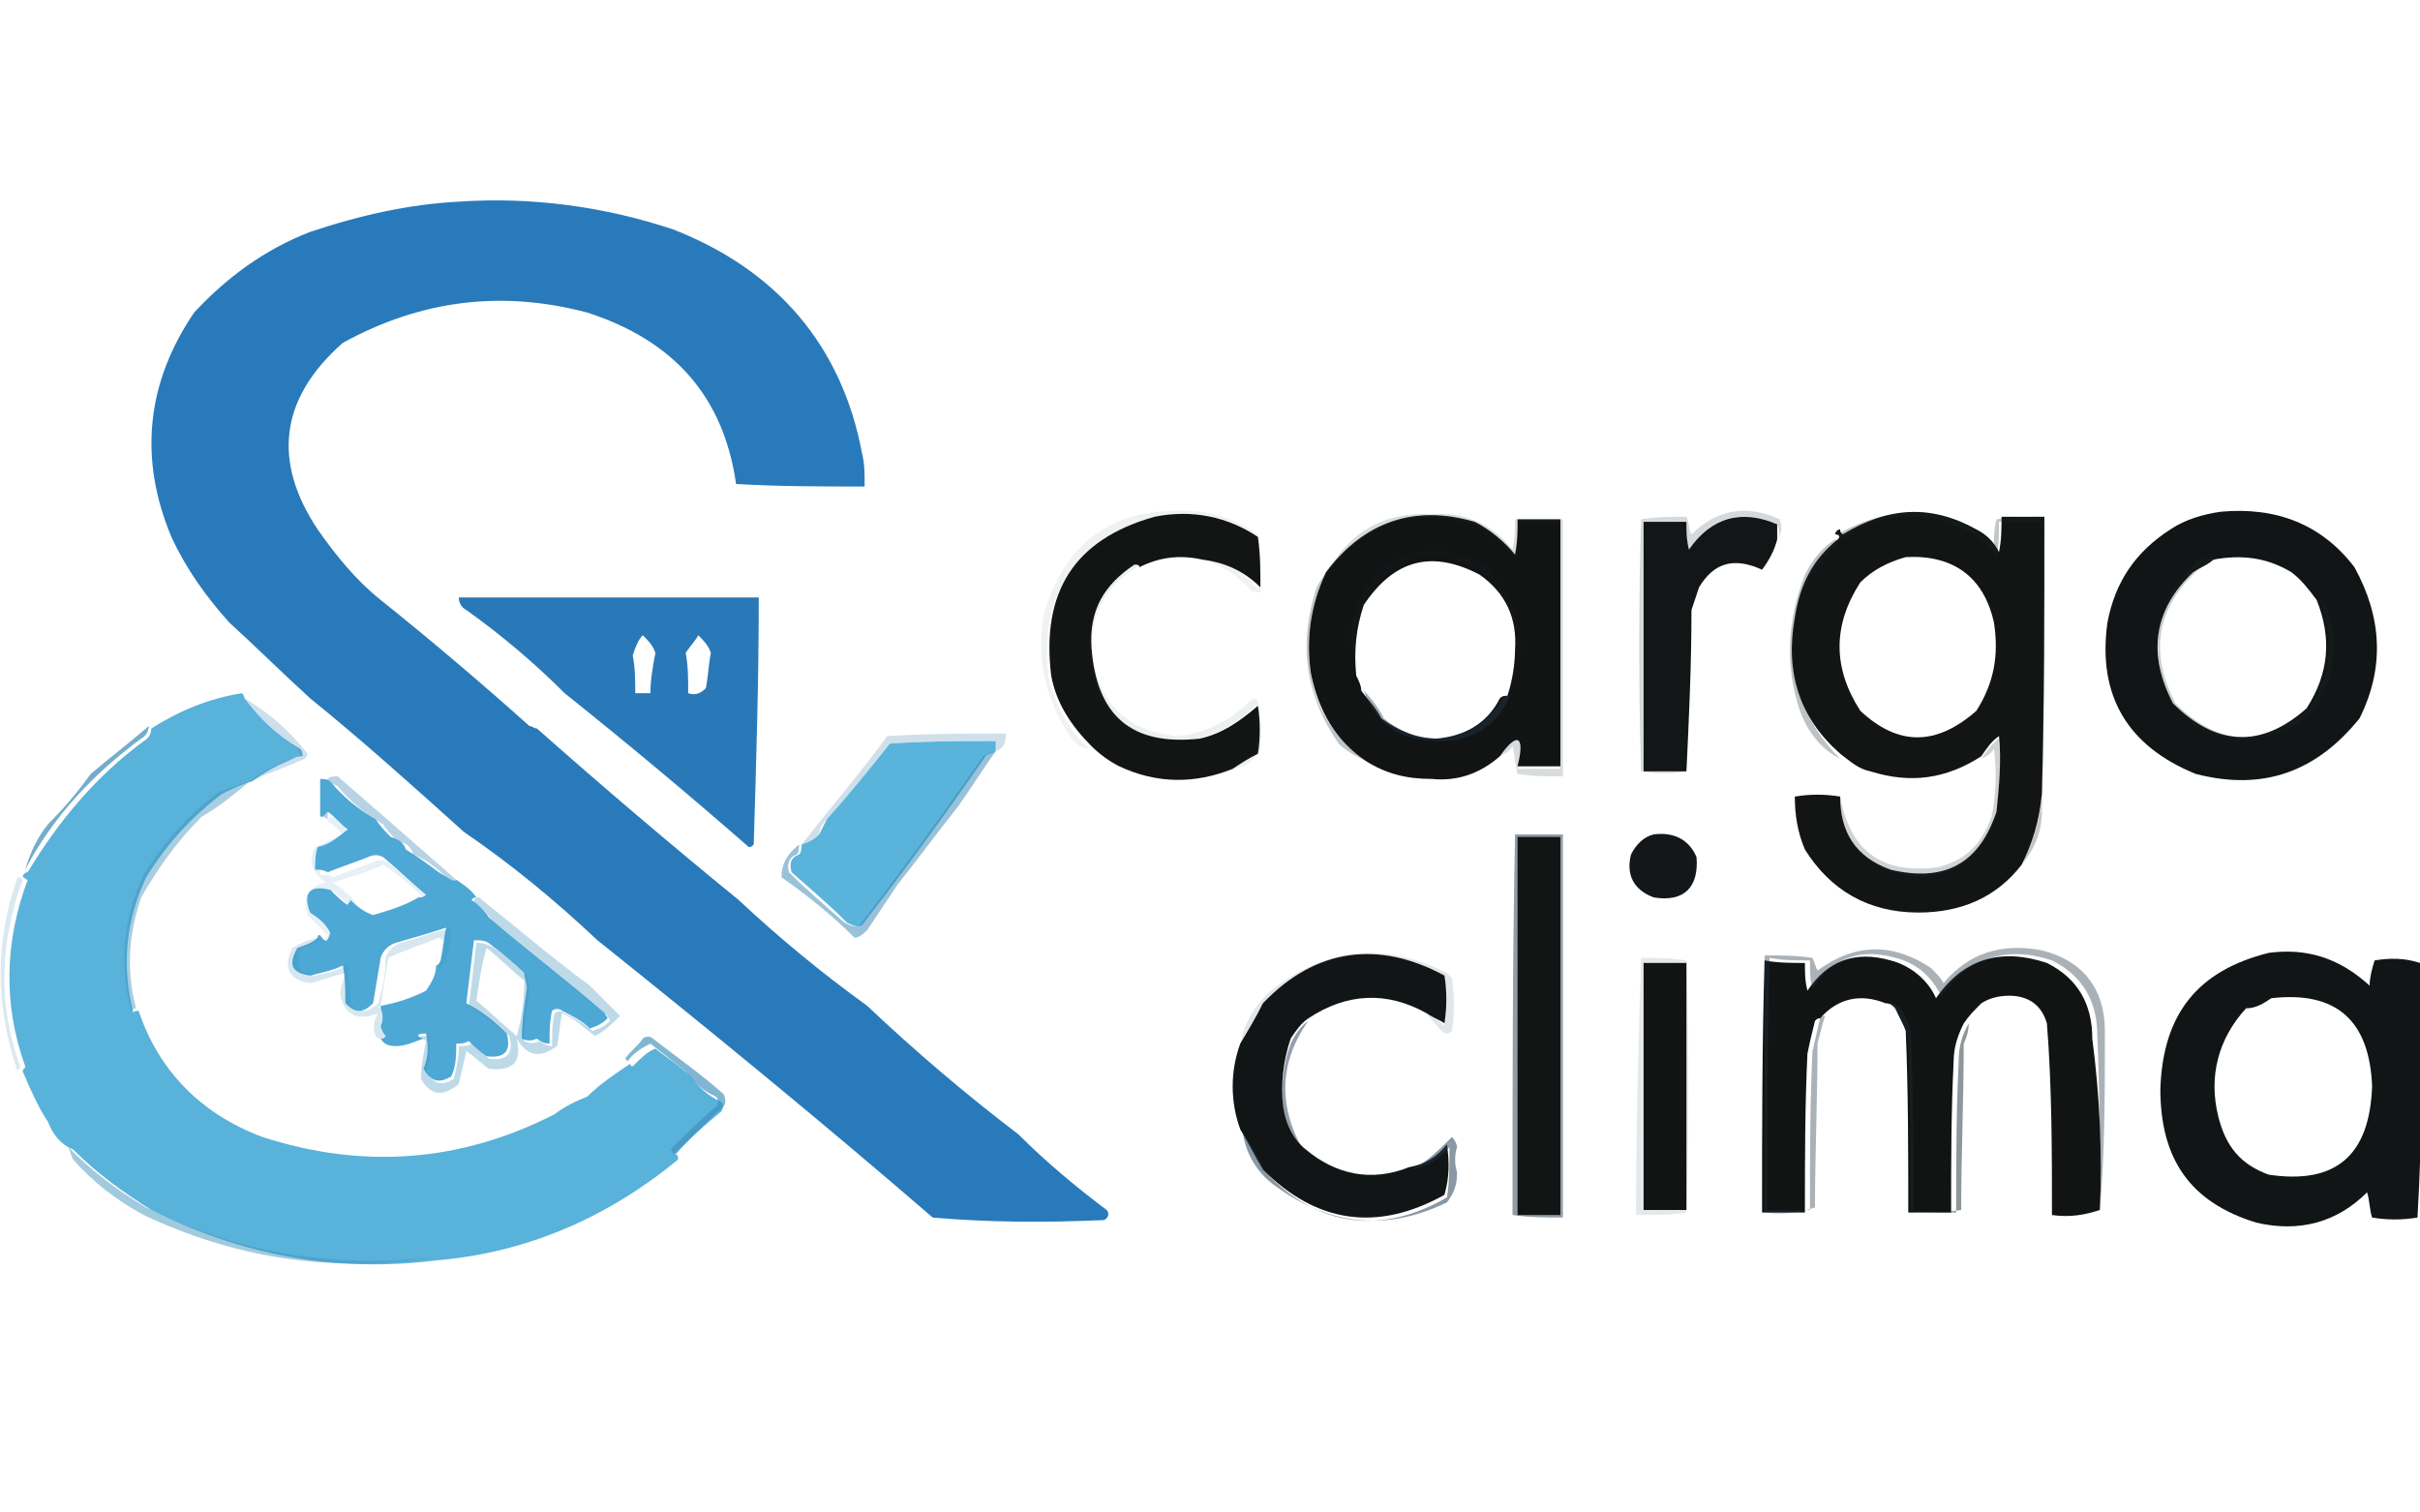 <?xml version="1.0" encoding="utf-8"?>
<!-- Generator: Adobe Illustrator 24.0.2, SVG Export Plug-In . SVG Version: 6.00 Build 0)  -->
<svg version="1.1" id="Слой_1" xmlns="http://www.w3.org/2000/svg" xmlns:xlink="http://www.w3.org/1999/xlink" x="0px" y="0px"
	 viewBox="0 0 96 60" style="enable-background:new 0 0 96 60;" xml:space="preserve">
<style type="text/css">
	.st0{fill-rule:evenodd;clip-rule:evenodd;fill:#297ABA;}
	.st1{opacity:6.700000e-02;fill-rule:evenodd;clip-rule:evenodd;fill:#1C384E;enable-background:new    ;}
	.st2{fill-rule:evenodd;clip-rule:evenodd;fill:#121414;}
	.st3{fill-rule:evenodd;clip-rule:evenodd;fill:#131616;}
	.st4{fill-rule:evenodd;clip-rule:evenodd;fill:#121514;}
	.st5{opacity:0.186;fill-rule:evenodd;clip-rule:evenodd;fill:#1B343E;enable-background:new    ;}
	.st6{fill-rule:evenodd;clip-rule:evenodd;fill:#121515;}
	.st7{opacity:0.102;fill-rule:evenodd;clip-rule:evenodd;fill:#1A2B3B;enable-background:new    ;}
	.st8{fill-rule:evenodd;clip-rule:evenodd;fill:#131515;}
	.st9{opacity:0.262;fill-rule:evenodd;clip-rule:evenodd;fill:#1C272F;enable-background:new    ;}
	.st10{opacity:0.173;fill-rule:evenodd;clip-rule:evenodd;fill:#1F3445;enable-background:new    ;}
	.st11{fill-rule:evenodd;clip-rule:evenodd;fill:#2979B9;}
	.st12{opacity:0.282;fill-rule:evenodd;clip-rule:evenodd;fill:#1B2833;enable-background:new    ;}
	.st13{opacity:0.231;fill-rule:evenodd;clip-rule:evenodd;fill:#1B272F;enable-background:new    ;}
	.st14{fill-rule:evenodd;clip-rule:evenodd;fill:#59B2DA;}
	.st15{opacity:8.200000e-02;fill-rule:evenodd;clip-rule:evenodd;fill:#1F3D55;enable-background:new    ;}
	.st16{opacity:0.259;fill-rule:evenodd;clip-rule:evenodd;fill:#3A86B6;enable-background:new    ;}
	.st17{opacity:0.278;fill-rule:evenodd;clip-rule:evenodd;fill:#193244;enable-background:new    ;}
	.st18{opacity:0.247;fill-rule:evenodd;clip-rule:evenodd;fill:#4182AC;enable-background:new    ;}
	.st19{opacity:0.412;fill-rule:evenodd;clip-rule:evenodd;fill:#20394B;enable-background:new    ;}
	.st20{fill-rule:evenodd;clip-rule:evenodd;fill:#5AB3DB;}
	.st21{opacity:0.745;fill-rule:evenodd;clip-rule:evenodd;fill:#4591BA;enable-background:new    ;}
	.st22{opacity:0.208;fill-rule:evenodd;clip-rule:evenodd;fill:#1D2C37;enable-background:new    ;}
	.st23{fill-rule:evenodd;clip-rule:evenodd;fill:#141719;}
	.st24{opacity:0.349;fill-rule:evenodd;clip-rule:evenodd;fill:#3481B6;enable-background:new    ;}
	.st25{opacity:0.124;fill-rule:evenodd;clip-rule:evenodd;fill:#3282B4;enable-background:new    ;}
	.st26{fill-rule:evenodd;clip-rule:evenodd;fill:#4DA8D5;}
	.st27{opacity:0.459;fill-rule:evenodd;clip-rule:evenodd;fill:#4395BE;enable-background:new    ;}
	.st28{opacity:0.514;fill-rule:evenodd;clip-rule:evenodd;fill:#3988B5;enable-background:new    ;}
	.st29{opacity:0.193;fill-rule:evenodd;clip-rule:evenodd;fill:#418CB7;enable-background:new    ;}
	.st30{opacity:0.122;fill-rule:evenodd;clip-rule:evenodd;fill:#1E3345;enable-background:new    ;}
	.st31{opacity:0.204;fill-rule:evenodd;clip-rule:evenodd;fill:#388BB6;enable-background:new    ;}
	.st32{opacity:0.491;fill-rule:evenodd;clip-rule:evenodd;fill:#1F394D;enable-background:new    ;}
	.st33{opacity:0.333;fill-rule:evenodd;clip-rule:evenodd;fill:#3C90BE;enable-background:new    ;}
	.st34{opacity:0.486;fill-rule:evenodd;clip-rule:evenodd;fill:#1C2932;enable-background:new    ;}
	.st35{opacity:0.117;fill-rule:evenodd;clip-rule:evenodd;fill:#213B4B;enable-background:new    ;}
	.st36{opacity:0.476;fill-rule:evenodd;clip-rule:evenodd;fill:#1D354C;enable-background:new    ;}
	.st37{fill-rule:evenodd;clip-rule:evenodd;fill:#121516;}
	.st38{opacity:0.651;fill-rule:evenodd;clip-rule:evenodd;fill:#3E8FBB;enable-background:new    ;}
	.st39{opacity:0.375;fill-rule:evenodd;clip-rule:evenodd;fill:#223440;enable-background:new    ;}
	.st40{opacity:0.515;fill-rule:evenodd;clip-rule:evenodd;fill:#1C374D;enable-background:new    ;}
	.st41{opacity:0.49;fill-rule:evenodd;clip-rule:evenodd;fill:#4294BE;enable-background:new    ;}
</style>
<g>
	<g>
		<path class="st0" d="M18.2,8c2.9-0.2,5.8,0.2,8.5,1.1c4.1,1.6,6.7,4.6,7.5,8.9c0.1,0.4,0.1,0.8,0.1,1.3c-1.7,0-3.4,0-5.1-0.1
			c-0.5-3.5-2.5-5.7-5.9-6.8c-3.4-0.9-6.6-0.5-9.7,1.2c-2.5,2.2-2.8,4.7-1,7.4c0.7,1,1.5,2,2.5,2.8c2,1.6,4,3.3,5.9,5
			c0.1,0,0.2,0.1,0.3,0.1c2.6,2.3,5.3,4.6,8,6.8c1.6,1.5,3.3,2.9,5.1,4.2c1.9,1.8,3.9,3.5,6,5.1c1.1,1.1,2.3,2.1,3.5,3
			c0.1,0.1,0.1,0.3-0.1,0.4c-2.3,0.1-4.5,0.1-6.8-0.1c-4.4-3.8-8.8-7.4-13.3-11c-1.7-1.6-3.4-3-5.3-4.3c-2-1.8-4-3.6-6.1-5.3
			c-1.1-1-2.1-2-3.2-3c-0.9-1-1.7-2.1-2.3-3.4c-1.3-3.1-1-6.1,0.9-8.9c1.3-1.4,2.8-2.5,4.6-3.2C14.4,8.5,16.3,8.1,18.2,8z"/>
	</g>
	<g>
		<path class="st1" d="M47.7,22.2c0.9,0.1,1.6,0.4,2.2,1.2c0.1-0.7,0.1-1.3-0.1-2c-1.3-0.8-2.6-1-4.1-0.8c-3.1,0.9-4.5,3-4.1,6.3
			c0.3,1.1,0.8,2.1,1.6,2.8c-0.3,0-0.5-0.2-0.7-0.4c-1-1.5-1.4-3.1-1.1-4.9c0.9-3.1,3-4.4,6.2-4.1c0.8,0.1,1.6,0.4,2.3,0.9
			C50,22,50,22.7,50,23.5c-0.1,0-0.3,0-0.4-0.1C49.1,22.8,48.4,22.4,47.7,22.2z"/>
	</g>
	<g>
		<path class="st2" d="M59.5,30c-0.8,0.7-1.7,1-2.7,0.9c-1,0-1.8-0.2-2.6-0.7c-1.2-0.8-1.9-2-2.2-3.5c-0.2-1.4,0-2.7,0.6-4
			c1.5-2,3.5-2.7,5.9-2c0.6,0.3,1.2,0.8,1.6,1.3c0.1-0.5,0.1-0.9,0.1-1.4c0.6,0,1.1,0,1.7,0c0,3.3,0,6.5,0,9.8c-0.6,0-1.1,0-1.7,0
			C60.5,29.2,60.2,29,59.5,30z M59.8,27.6c-0.1,0-0.2,0-0.3,0.1c-0.5,1-1.4,1.5-2.5,1.6c-0.8,0-1.5-0.3-2.2-0.8
			c-0.2-0.4-0.5-0.7-0.8-1.1c0-0.2-0.1-0.4-0.2-0.6c-0.1-1,0-1.9,0.3-2.8c1.2-1.8,2.7-2.2,4.6-1.2c1,0.7,1.5,1.7,1.4,3
			C60.1,26.3,60,27,59.8,27.6z"/>
	</g>
	<g>
		<path class="st3" d="M70.5,21.4c-0.1,0.4-0.3,0.8-0.6,1.2c-1.1-0.5-1.9-0.3-2.5,0.7c-0.1,0.3-0.2,0.6-0.3,0.9
			c0,2.2-0.1,4.3-0.2,6.4c-0.6,0-1.1,0-1.7,0c0-3.3,0-6.6,0-9.9c0.6,0,1.1,0,1.7,0c0,0.4,0,0.7,0.1,1.1c0.9-1.3,2.1-1.6,3.5-1
			C70.5,21,70.5,21.2,70.5,21.4z"/>
	</g>
	<g>
		<path class="st4" d="M80.2,34.3c-1,1.3-2.4,1.9-4.1,1.9c-2,0-3.5-0.9-4.5-2.5c-0.3-0.7-0.4-1.4-0.4-2.1c0.6-0.1,1.2-0.1,1.8,0
			c0,1.4,0.6,2.4,2,2.9c2.1,0.5,3.5-0.2,4.2-2.3c0.1-1,0.2-2,0.1-3c-0.3,0.2-0.5,0.5-0.7,0.8c-1.4,0.9-2.8,1.1-4.4,0.6
			c-0.5-0.1-0.8-0.4-1.2-0.7c-1.6-1.4-2.2-3.2-1.8-5.4c0.2-1.3,0.7-2.3,1.7-3.1c0.1-0.1,0.1-0.2-0.1-0.2c0-0.1,0.1-0.2,0.2-0.2
			c0,0.1,0,0.1,0.1,0.2c1.8-1.1,3.5-1.2,5.3-0.2c0.4,0.2,0.7,0.5,0.9,0.9c0.1-0.5,0.1-0.9,0.1-1.4c0.6,0,1.1,0,1.7,0
			c0,3.7,0,7.3-0.1,11C80.9,32.6,80.6,33.5,80.2,34.3z M75.6,22.1c1.9-0.1,3.1,0.8,3.5,2.6c0.2,1.3,0,2.4-0.7,3.5
			c-1.6,1.4-3.1,1.4-4.6,0c-1.1-1.7-1.1-3.4,0-5.1C74.3,22.6,74.9,22.3,75.6,22.1z"/>
	</g>
	<g>
		<path class="st5" d="M70.5,21.4c0.1-0.2,0.1-0.4,0-0.6c-1.5-0.6-2.6-0.3-3.5,1c-0.1-0.3-0.1-0.7-0.1-1.1c-0.6,0-1.1,0-1.7,0
			c0,3.3,0,6.6,0,9.9c0.6,0,1.1,0,1.7,0c-0.6,0.1-1.2,0.1-1.8,0c-0.1-3.3-0.1-6.7,0-10c0.6-0.1,1.2-0.1,1.8-0.1
			c0.1,0.2,0.1,0.5,0.2,0.7c1-1,2.2-1.2,3.5-0.6C70.7,20.9,70.7,21.1,70.5,21.4z"/>
	</g>
	<g>
		<path class="st6" d="M88.1,20.3c2.2-0.2,4,0.5,5.3,2.2c1.1,2,1.2,4,0.2,6c-1.7,2.1-3.8,2.9-6.5,2.2c-2.7-1.1-3.9-3.1-3.5-6
			c0.3-1.6,1.1-2.8,2.5-3.7C86.7,20.6,87.4,20.4,88.1,20.3z M91.9,23.8c0.6,1.5,0.5,2.9-0.4,4.3c-1.8,1.6-3.6,1.5-5.3-0.2
			c-1-1.9-0.8-3.7,0.8-5.2c0.3-0.2,0.6-0.3,0.8-0.5c1.1-0.2,2.1-0.1,3.1,0.5C91.3,23,91.6,23.4,91.9,23.8z"/>
	</g>
	<g>
		<path class="st7" d="M59.8,27.6c0.2-0.6,0.3-1.3,0.3-2c0.1-1.2-0.4-2.2-1.4-3c-1.9-1-3.4-0.6-4.6,1.2c-0.3,0.9-0.4,1.9-0.3,2.8
			c-0.5-1.7-0.1-3.1,1.3-4.3c1.4-0.7,2.7-0.6,4,0.3C60.4,24.3,60.7,25.9,59.8,27.6z"/>
	</g>
	<g>
		<path class="st8" d="M47.7,22.2c-0.9-0.2-1.7-0.1-2.5,0.3c0-0.1-0.1-0.1-0.2-0.1c-1.2,0.8-1.8,1.8-1.7,3.3
			c0.2,2.7,1.6,3.9,4.3,3.6c0.9-0.2,1.6-0.7,2.3-1.3c0.1,0.6,0.1,1.3,0,1.9c-0.4,0.2-0.7,0.4-1,0.6c-1.5,0.6-3,0.6-4.5-0.1
			c-0.4-0.2-0.8-0.5-1.1-0.8c-0.8-0.8-1.4-1.7-1.6-2.8c-0.4-3.3,0.9-5.4,4.1-6.3c1.5-0.3,2.9,0,4.1,0.8c0.1,0.7,0.1,1.3,0.1,2
			C49.3,22.6,48.5,22.3,47.7,22.2z"/>
	</g>
	<g>
		<path class="st9" d="M80.2,34.3c0.4-0.8,0.7-1.7,0.8-2.6C81,28,81,24.4,81,20.7c-0.6,0-1.1,0-1.7,0c0,0.5,0,0.9-0.1,1.4
			c-0.2-0.4-0.5-0.7-0.9-0.9c-1.8-1-3.6-1-5.3,0.2c0-0.1-0.1-0.1-0.1-0.2c1.5-0.9,3.2-1.1,4.9-0.5c0.4,0.3,0.9,0.6,1.3,0.9
			c0-0.3,0-0.6,0.1-1c0.6-0.1,1.3-0.1,1.9-0.1c0,3.9,0,7.8-0.1,11.7C81,33,80.7,33.7,80.2,34.3z"/>
	</g>
	<g>
		<path class="st10" d="M59.5,30c0.7-1,1-0.8,0.7,0.5c0.6,0,1.1,0,1.7,0c0-3.3,0-6.5,0-9.8c-0.6,0-1.1,0-1.7,0c0,0.5,0,0.9-0.1,1.4
			c-0.5-0.6-1-1-1.6-1.3c-2.4-0.7-4.4-0.1-5.9,2c0.9-1.7,2.3-2.5,4.2-2.4c1.3-0.1,2.4,0.4,3.2,1.4c0.1-0.4,0.1-0.8,0.1-1.2
			c0.6,0,1.3,0,1.9,0c0,3.4,0,6.8,0,10.2c-0.6,0-1.2,0-1.8-0.1c-0.1-0.4-0.1-0.7-0.2-1.1C59.9,29.8,59.7,29.9,59.5,30z"/>
	</g>
	<g>
		<path class="st11" d="M18.2,23.7c4,0,7.9,0,11.9,0c0,3.3-0.1,6.5-0.2,9.8c-0.1,0.1-0.1,0.1-0.2,0.1c-2.4-2.1-4.8-4.1-7.3-6.1
			c-1.2-1.2-2.5-2.3-3.9-3.3C18.3,24.1,18.2,23.9,18.2,23.7z M25.5,25.2c0.2,0.2,0.4,0.4,0.5,0.7c-0.1,0.5-0.2,1.1-0.2,1.6
			c-0.2,0-0.4,0-0.6,0c0-0.5,0-1-0.1-1.5C25.2,25.7,25.3,25.4,25.5,25.2z M27.7,25.2c0.2,0.2,0.4,0.4,0.5,0.7
			c-0.1,0.5-0.1,0.9-0.2,1.4c-0.2,0.2-0.4,0.3-0.7,0.2c0-0.6,0-1.1-0.1-1.6C27.4,25.6,27.6,25.4,27.7,25.2z"/>
	</g>
	<g>
		<path class="st12" d="M72.8,21.4c0.1,0,0.1,0.1,0.1,0.2c-1,0.8-1.5,1.8-1.7,3.1c-0.3,2.1,0.3,3.9,1.8,5.4
			c-0.8-0.4-1.3-1.1-1.6-1.9c-0.6-1.8-0.5-3.6,0.2-5.4C71.9,22.2,72.3,21.7,72.8,21.4z"/>
	</g>
	<g>
		<path class="st13" d="M87.9,22.2c-0.3,0.1-0.6,0.3-0.8,0.5c-1.6,1.5-1.8,3.3-0.8,5.2c1.7,1.7,3.5,1.8,5.3,0.2
			c0.9-1.4,1-2.8,0.4-4.3c0.1,0,0.2,0.1,0.3,0.2c0.5,1.5,0.3,2.9-0.5,4.2c-1.2,1.1-2.6,1.4-4.2,0.9c-1.4-0.7-2-1.9-2-3.5
			c0-0.8,0.2-1.5,0.6-2.2c0.3-0.4,0.6-0.7,0.9-1.1C87.2,22.2,87.6,22.1,87.9,22.2z"/>
	</g>
	<g>
		<path class="st14" d="M9.7,27.7c0.6,0.8,1.3,1.5,2.2,2c0.1,0.1,0.1,0.2,0.1,0.3c-0.2,0-0.4,0.1-0.6,0.2c-0.5,0.2-1,0.5-1.4,0.8
			c-0.4,0.1-0.8,0.3-1.2,0.5c-1.2,0.9-2.2,2-3,3.3c-0.8,1.7-1,3.5-0.5,5.4c0-0.1,0.1-0.1,0.2-0.1c0.8,2.4,2.5,4.1,4.9,5
			c4,1.3,7.9,1,11.6-0.9c0.4-0.3,0.8-0.5,1.3-0.7c0.5-0.5,1.1-0.9,1.7-1.3c0,0,0,0.1,0.1,0.1c0.3-0.3,0.6-0.6,0.9-0.7
			c0.5,0.4,1,0.7,1.4,1.1c0.3,0.4,0.7,0.8,1.2,1c0.1,0.1,0.1,0.3,0,0.4c-0.6,0.5-1.3,1.1-1.8,1.7c0.1,0,0.1,0.1,0.1,0.2
			c-2.8,2.3-6,3.7-9.6,4c-4,0.5-7.7-0.2-11.3-2c-1.1-0.7-2.1-1.4-3.1-2.4c-0.5-0.2-0.8-0.6-1-1.1c-0.4-0.6-0.7-1.3-1-2
			c0-0.1,0.1-0.1,0.1-0.2c-0.9-2.5-0.8-5,0.1-7.4c-0.1,0-0.1-0.1-0.2-0.1c0-0.1,0.1-0.2,0.2-0.2c1.2-2,2.7-3.8,4.6-5.2
			c0.2-0.1,0.3-0.3,0.3-0.5c1.1-0.7,2.3-1.2,3.6-1.4C9.6,27.5,9.7,27.6,9.7,27.7z"/>
	</g>
	<g>
		<path class="st15" d="M45.1,22.5c-1.2,0.7-1.8,1.8-1.8,3.2c0.2,2.1,1.3,3.3,3.4,3.5c1.1-0.1,2.1-0.6,2.9-1.4
			c0.1-0.1,0.2-0.1,0.3,0c0.1,0.6,0.1,1.3,0.1,2c-0.3,0.4-0.7,0.7-1.2,0.7c0.3-0.2,0.6-0.4,1-0.6c0.1-0.6,0.1-1.3,0-1.9
			c-0.6,0.6-1.4,1.1-2.3,1.3c-2.7,0.3-4.2-0.9-4.3-3.6c0-1.4,0.6-2.5,1.7-3.3C45.1,22.4,45.1,22.5,45.1,22.5z"/>
	</g>
	<g>
		<path class="st16" d="M9.7,27.7c1,0.6,1.8,1.3,2.5,2.2c0,0.1-0.1,0.2-0.1,0.2c-0.7,0.3-1.5,0.6-2.2,0.9c0.4-0.3,0.9-0.6,1.4-0.8
			c0.2-0.1,0.4-0.1,0.6-0.2c0-0.1,0-0.2-0.1-0.3C11,29.2,10.3,28.5,9.7,27.7z"/>
	</g>
	<g>
		<path class="st17" d="M52.6,22.7c-0.6,1.3-0.8,2.6-0.6,4c0.2,1.5,1,2.6,2.2,3.5c-0.4-0.2-0.8-0.4-1.1-0.7
			c-1.3-1.9-1.6-3.9-0.9-6.1C52.3,23.1,52.5,22.9,52.6,22.7z"/>
	</g>
	<g>
		<path class="st18" d="M39.5,29.8c0-0.1,0-0.3,0-0.4c-1.4,0-2.8,0-4.2,0.1c-0.8,1-1.6,2-2.5,3c-0.2,0.2-0.3,0.4-0.3,0.6
			c-0.2,0.2-0.4,0.3-0.7,0.4c1.1-1.4,2.3-2.8,3.4-4.3c1.6-0.1,3.2-0.1,4.7-0.1C39.9,29.5,39.8,29.7,39.5,29.8z"/>
	</g>
	<g>
		<path class="st19" d="M54.1,27.4c0.3,0.3,0.6,0.7,0.8,1.1c0.6,0.5,1.3,0.8,2.2,0.8c1.1-0.1,1.9-0.6,2.5-1.6
			c0.1-0.1,0.2-0.1,0.3-0.1c-0.5,1.2-1.5,1.8-2.8,1.8C55.5,29.4,54.6,28.7,54.1,27.4z"/>
	</g>
	<g>
		<path class="st20" d="M39.5,29.8c-0.1,0.1-0.3,0.1-0.4,0.2c-1.6,2.3-3.2,4.5-4.9,6.7c-0.2,0.1-0.4,0-0.6-0.1
			c-0.7-0.7-1.4-1.3-2.2-2c-0.1-0.4,0-0.6,0.3-0.7c0.1-0.1,0.1-0.3,0.1-0.4c0.3-0.1,0.5-0.2,0.7-0.4c0.1-0.2,0.2-0.4,0.3-0.6
			c0.9-1,1.7-2,2.5-3c1.4-0.1,2.8-0.1,4.2-0.1C39.5,29.5,39.5,29.7,39.5,29.8z"/>
	</g>
	<g>
		<path class="st21" d="M5.9,28.8c0,0.2-0.1,0.4-0.3,0.5c-1.9,1.4-3.5,3.1-4.6,5.2c0.2-0.7,0.5-1.3,0.9-1.8c0.6-0.6,1.2-1.3,1.7-2
			C4.3,30.1,5.1,29.5,5.9,28.8z"/>
	</g>
	<g>
		<path class="st22" d="M73,31.6c0.4,2.2,1.7,3.1,3.9,2.8c1.1-0.3,1.7-0.9,2.1-2c0.2-0.9,0.2-1.8,0.1-2.7c-0.1,0.2-0.3,0.3-0.5,0.4
			c0.2-0.3,0.4-0.6,0.7-0.8c0.1,1,0,2-0.1,3c-0.7,2.1-2,2.8-4.2,2.3C73.6,34,73,33,73,31.6z"/>
	</g>
	<g>
		<path class="st23" d="M65.6,33.1c0.8-0.1,1.4,0.2,1.7,0.9c0.1,1.2-0.5,1.8-1.7,1.6c-0.8-0.3-1.1-0.9-0.9-1.7
			C64.9,33.5,65.2,33.2,65.6,33.1z"/>
	</g>
	<g>
		<path class="st24" d="M18.1,34.9c-0.1,0.1-0.3,0.1-0.4-0.1c-0.4-0.4-0.8-0.7-1.3-0.9c-0.1-0.3-0.3-0.5-0.6-0.5
			c-0.2-0.2-0.5-0.5-0.6-0.7c-0.7-0.4-1.3-0.9-1.8-1.5c-0.1-0.1-0.3-0.1-0.4-0.1c0,0.5,0,0.9,0,1.4c-0.2-0.1-0.3-0.2-0.3-0.4
			c0.1-0.4,0.2-0.8,0.3-1.2c0.1-0.1,0.2-0.1,0.4-0.1C14.9,32.1,16.5,33.5,18.1,34.9z"/>
	</g>
	<g>
		<path class="st25" d="M16.9,35.7c-0.5-0.5-1.1-1-1.7-1.4c-0.6,0.3-1.3,0.5-2,0.7c0.3,0.2,0.7,0.5,0.9,0.8c0,0.1,0,0.1-0.1,0.2
			c-0.3-0.2-0.5-0.4-0.7-0.6c-0.8-0.2-1.1,0.1-0.8,0.9c0.4,0.2,0.6,0.4,0.8,0.8c-0.1,0.3-0.3,0.3-0.4,0.1c0,0,0.1,0,0.1-0.1
			c-0.3-0.3-0.5-0.5-0.8-0.8c-0.2-0.7,0-1.1,0.7-1.3c-0.5-0.4-0.7-0.8-0.4-1.4c0.4-0.2,0.7-0.3,1.1-0.5c-0.2-0.2-0.4-0.4-0.6-0.5
			c0-0.1,0.1-0.2,0.2-0.2c0.3,0.2,0.5,0.4,0.8,0.7c-0.3,0.3-0.7,0.6-1.2,0.7c-0.1,0.3-0.1,0.6-0.1,0.9c0.2,0,0.4,0,0.5,0.1
			c0.5-0.2,1.1-0.4,1.6-0.6c0.2-0.1,0.4-0.1,0.6,0c0.6,0.5,1.1,1,1.7,1.5C17.1,35.7,17,35.7,16.9,35.7z"/>
	</g>
	<g>
		<path class="st26" d="M18.1,34.9c0.3,0.2,0.6,0.4,0.8,0.7c-0.1,0-0.1,0-0.2,0.1c0.3,0.2,0.5,0.4,0.7,0.7c1.5,1.3,3.1,2.5,4.6,3.8
			c0,0.1,0.1,0.1,0.1,0.2c-0.2,0.2-0.4,0.3-0.7,0.4c-0.3-0.3-0.7-0.5-1.1-0.7c-0.1-0.1-0.3-0.1-0.4,0c-0.1,0.4-0.1,0.9-0.1,1.3
			c-0.2,0-0.4-0.1-0.5-0.2c-0.2,0.1-0.4,0.1-0.6,0c0-0.7,0.1-1.3,0.2-2c0-0.2-0.1-0.4-0.1-0.6c-0.4-0.4-0.9-0.8-1.3-1.1
			c-0.2-0.2-0.4-0.2-0.7-0.2c-0.1,0.8-0.2,1.7-0.3,2.5c0.6,0.3,1.1,0.7,1.6,1.2c0.2,0.7-0.1,1-0.8,0.9c-0.3-0.2-0.5-0.4-0.7-0.6
			c-0.2,0.1-0.3,0.1-0.5,0.1c0,0.4,0,0.9-0.2,1.3c-0.5,0.3-0.8,0.2-1.1-0.3c0.2-0.5,0.2-0.9,0.1-1.4c-0.4,0-0.4,0.1-0.1,0.2
			c-0.3,0.1-0.7,0.3-1.1,0.3c-0.3,0-0.5-0.1-0.6-0.3c0.1,0,0.1,0,0.2-0.1c-0.1-0.1-0.2-0.3-0.2-0.4c0.1-0.2,0.1-0.5,0-0.7
			c0,0,0-0.1,0-0.1c0.6-0.1,1.2-0.3,1.8-0.6c0.2-0.3,0.4-0.6,0.4-1c0.1,0,0.2-0.2,0.2-0.3c0.1-0.4,0.1-0.8,0.2-1.2
			c-0.6,0.2-1.3,0.4-2,0.6c-0.3,0.1-0.5,0.3-0.6,0.6c-0.1,0.6-0.2,1.2-0.3,1.8c-0.4,0.4-0.7,0.4-1.1,0c0-0.5,0-1-0.1-1.5
			c-0.4,0.2-0.9,0.3-1.3,0.4c-0.7-0.1-0.9-0.4-0.5-1.1c0.3-0.1,0.6-0.2,0.8-0.4c0-0.1,0-0.1,0.1-0.1c0.2,0.3,0.3,0.3,0.4-0.1
			c-0.2-0.4-0.5-0.6-0.8-0.8c-0.3-0.8,0-1.1,0.8-0.9c0.2,0.2,0.5,0.5,0.7,0.6c0-0.1,0.1-0.1,0.1-0.2c0.3,0.3,0.6,0.5,0.9,0.6
			c0.7-0.2,1.3-0.4,1.8-0.7c0.1,0,0.2,0,0.3-0.1c-0.6-0.5-1.1-1-1.7-1.5c-0.2-0.1-0.4-0.1-0.6,0c-0.5,0.2-1.1,0.4-1.6,0.6
			c-0.2-0.1-0.3-0.1-0.5-0.1c0-0.3,0-0.6,0.1-0.9c0.5-0.1,0.8-0.4,1.2-0.7c-0.3-0.2-0.5-0.5-0.8-0.7c-0.1,0.1-0.1,0.1-0.2,0.2
			c-0.1,0-0.1,0-0.1-0.1c0-0.5,0-0.9,0-1.4c0.1,0,0.3,0,0.4,0.1c0.5,0.6,1.1,1.1,1.8,1.5c0.2,0.3,0.4,0.5,0.6,0.7
			c0.3,0.1,0.5,0.2,0.6,0.5c0.5,0.3,0.9,0.6,1.3,0.9C17.9,34.9,18,35,18.1,34.9z"/>
	</g>
	<g>
		<path class="st27" d="M9.9,31c-0.6,0.5-1.2,1-1.9,1.4c-1,1-1.7,2-2.4,3.2C5.1,37.1,5,38.5,5.4,40c-0.1,0-0.1,0-0.2,0.1
			c-0.5-1.9-0.3-3.7,0.5-5.4c0.8-1.3,1.8-2.4,3-3.3C9.1,31.3,9.5,31.1,9.9,31z"/>
	</g>
	<g>
		<path class="st28" d="M39.5,29.8C39,30.5,38.5,31.3,38,32c-0.8,1-1.6,2.1-2.4,3.1c-0.4,0.6-0.8,1.2-1.2,1.8
			c-0.1,0.1-0.3,0.3-0.5,0.3c-0.9-0.9-1.9-1.7-2.9-2.4c0-0.5,0.2-0.9,0.7-1.3c0,0.1,0,0.3-0.1,0.4c-0.3,0.1-0.4,0.4-0.3,0.7
			c0.7,0.7,1.4,1.3,2.2,2c0.2,0.1,0.4,0.2,0.6,0.1c1.7-2.2,3.3-4.4,4.9-6.7C39.2,29.9,39.3,29.9,39.5,29.8z"/>
	</g>
	<g>
		<path class="st29" d="M0.7,34.8c0.1,0,0.1,0,0.2,0.1c-0.9,2.5-1,4.9-0.1,7.4c0,0.1-0.1,0.1-0.1,0.2C-0.2,39.9-0.2,37.3,0.7,34.8z"
			/>
	</g>
	<g>
		<path class="st30" d="M56.6,40.2c0.3,0.1,0.5,0.3,0.7,0.5c0.1-0.6,0.1-1.3,0-1.9c-2.7-1.5-5.1-1.1-7.2,1.1
			c-0.3,0.5-0.6,1.1-0.9,1.6c0.1-0.8,0.5-1.5,1.1-2.1c2.2-1.8,4.5-2.1,7.1-0.8c0.1,0.1,0.1,0.1,0.2,0.2c0.1,0.7,0.1,1.4,0,2.1
			c-0.1,0.1-0.2,0.1-0.3,0.1C57,40.7,56.8,40.5,56.6,40.2z"/>
	</g>
	<g>
		<path class="st2" d="M83.3,48c-0.6,0.2-1.2,0.3-1.9,0.2c0-2.5,0-5.1-0.2-7.6c-0.2-0.7-0.7-1.1-1.5-1.1c-0.4,0-0.8,0.1-1.1,0.3
			c-0.3,0.3-0.5,0.5-0.7,0.8c-0.2,0.4-0.4,0.9-0.4,1.5c-0.1,2-0.1,4-0.1,6c-0.6,0-1.1,0-1.7,0c0-2.4,0-4.8-0.1-7.2
			c-0.1-0.3-0.3-0.6-0.4-0.9c-0.1-0.1-0.2-0.2-0.4-0.2c-1-0.4-1.9-0.2-2.6,0.6c-0.1,0-0.1,0-0.2,0.1c-0.1,0.4-0.2,0.8-0.3,1.3
			c-0.1,2.1-0.1,4.2-0.1,6.3c-0.6,0-1.1,0-1.7,0c0-3.3,0-6.7,0.1-10c0.5,0.1,1.1,0.1,1.6,0.1c0,0.4,0,0.7,0.1,1.1
			c0.8-1.2,1.9-1.6,3.3-1.2c0.8,0.2,1.5,0.8,1.8,1.5c1.1-1.6,2.6-2,4.4-1.4c1.2,0.6,1.8,1.6,1.8,3C83.3,43.5,83.4,45.8,83.3,48z"/>
	</g>
	<g>
		<path class="st6" d="M90,37.8c1.5-0.2,2.8,0.2,4,1.3c0-0.3,0.1-0.7,0.2-1c0.6-0.1,1.2-0.1,1.8,0.1c0.1,3.4,0.1,6.7-0.1,10.1
			c-0.6,0.1-1.2,0.1-1.8,0c-0.1-0.3-0.1-0.7-0.2-1c-1.2,1.2-2.7,1.6-4.4,1.2c-2.6-0.8-3.8-2.5-3.8-5.3C85.8,40.2,87.2,38.5,90,37.8z
			 M90.1,39.6c2.6-0.3,3.9,0.9,4,3.5C94,45.8,92.7,47,90,46.6c-1.1-0.4-1.7-1.1-2-2.3c-0.4-1.6,0-3.1,1.1-4.3
			C89.5,40,89.8,39.8,90.1,39.6z"/>
	</g>
	<g>
		<path class="st31" d="M17.4,38.4c0.1-0.4,0.1-0.7,0.2-1.1c-0.1,0-0.1-0.1-0.2-0.1c-0.7,0.3-1.4,0.5-2,0.8
			c-0.1,0.6-0.2,1.3-0.3,1.9c-0.1,0-0.1,0.1,0,0.1c0.1,0.2,0.1,0.4,0,0.7c0,0.2,0.1,0.3,0.2,0.4c-0.1,0-0.1,0.1-0.2,0.1
			c-0.1,0-0.1,0-0.2-0.1c-0.1-0.3-0.1-0.6,0.1-0.9c-0.8,0.3-1.3,0.1-1.5-0.7c0-0.3,0.1-0.6,0.2-0.9c-0.5,0.1-0.9,0.3-1.4,0.4
			c-0.8-0.1-1.1-0.6-0.7-1.4c0.4-0.2,0.7-0.4,1.2-0.4c-0.2,0.2-0.5,0.3-0.8,0.4c-0.4,0.6-0.2,1,0.5,1.1c0.5-0.1,0.9-0.2,1.3-0.4
			c0,0.5,0.1,1,0.1,1.5c0.3,0.4,0.7,0.4,1.1,0c0.2-0.6,0.3-1.2,0.3-1.8c0.1-0.3,0.3-0.5,0.6-0.6c0.7-0.2,1.3-0.4,2-0.6
			c0,0.4-0.1,0.8-0.2,1.2C17.6,38.3,17.5,38.4,17.4,38.4z"/>
	</g>
	<g>
		<path class="st32" d="M60.1,33.1c0.6,0,1.3,0,1.9,0c0,5.1,0,10.1,0,15.2c-0.7,0-1.3,0-2-0.1C60,43.1,60,38.1,60.1,33.1z"/>
	</g>
	<g>
		<path class="st8" d="M60.2,33.2c0.6,0,1.1,0,1.7,0c0,5,0,10,0,15c-0.6,0-1.1,0-1.7,0C60.2,43.2,60.2,38.2,60.2,33.2z"/>
	</g>
	<g>
		<path class="st33" d="M19,35.6c1.5,1.2,2.9,2.4,4.4,3.5c0.4,0.4,0.8,0.8,1.2,1.2c-0.3,0.3-0.6,0.6-1,0.8c-0.4-0.3-0.8-0.7-1.3-0.9
			c-0.1,0.4-0.1,0.8-0.2,1.3c-0.7,0.5-1.2,0.4-1.6-0.3c0.2,0.9-0.1,1.3-1.1,1.2c-0.3-0.2-0.6-0.5-0.9-0.7c-0.1,0.4-0.2,0.9-0.3,1.3
			c-0.6,0.5-1.1,0.5-1.5-0.2c0-0.5,0.1-1,0.2-1.5c-0.3-0.2-0.3-0.2,0.1-0.2c0.1,0.5,0.1,1-0.1,1.4c0.3,0.5,0.6,0.6,1.1,0.3
			c0.1-0.4,0.2-0.8,0.2-1.3c0.2,0,0.4,0,0.5-0.1c0.2,0.2,0.5,0.4,0.7,0.6c0.7,0.1,1-0.2,0.8-0.9c-0.5-0.4-1-0.8-1.6-1.2
			c0.1-0.8,0.2-1.7,0.3-2.5c0.3,0,0.5,0.1,0.7,0.2c0.4,0.3,0.9,0.6,1.3,1.1c0,0.2,0.1,0.4,0.1,0.6c-0.1,0.6-0.2,1.3-0.2,2
			c0.2,0.1,0.4,0.1,0.6,0c0.2,0.1,0.3,0.2,0.5,0.2c0-0.5,0-0.9,0.1-1.3c0.1-0.1,0.3-0.1,0.4,0c0.4,0.2,0.8,0.4,1.1,0.7
			c0.3-0.1,0.5-0.2,0.7-0.4c0-0.1-0.1-0.1-0.1-0.2c-1.6-1.3-3.1-2.5-4.6-3.8c-0.2-0.3-0.4-0.5-0.7-0.7C18.8,35.6,18.9,35.6,19,35.6z
			 M20.5,41.1c0.2-0.7,0.3-1.5,0.3-2.2c-0.5-0.4-1-0.9-1.5-1.3c-0.2,0.7-0.3,1.4-0.4,2.1C19.4,40.1,19.9,40.6,20.5,41.1z"/>
	</g>
	<g>
		<path class="st34" d="M75,39.8c0.2,0,0.3,0.1,0.4,0.2c0.2,0.3,0.3,0.6,0.4,0.9c0.1,2.4,0.1,4.8,0.1,7.2c0.6,0,1.1,0,1.7,0
			c0-2,0-4,0.1-6c0-0.5,0.1-1,0.4-1.5c0,0.3-0.1,0.6-0.2,0.8c0,2.2-0.1,4.4-0.1,6.6c-0.6,0.1-1.3,0.1-2,0.1c0-2.2,0-4.4-0.1-6.6
			C75.7,40.9,75.4,40.3,75,39.8z"/>
	</g>
	<g>
		<path class="st35" d="M65.1,38c0.6,0,1.2,0,1.8,0.1c0.1,3.3,0.1,6.7,0,10c-0.6,0.1-1.3,0.1-2,0.1C64.9,44.8,65,41.4,65.1,38z"/>
	</g>
	<g>
		<path class="st2" d="M65.2,38.2c0.6,0,1.1,0,1.7,0c0,3.3,0,6.5,0,9.8c-0.6,0-1.1,0-1.7,0C65.2,44.8,65.2,41.5,65.2,38.2z"/>
	</g>
	<g>
		<path class="st36" d="M51.9,40.5c-1.2,1.7-1.2,3.5-0.1,5.3c-0.5-0.4-0.8-1-0.9-1.7c-0.1-0.9,0-1.9,0.3-2.7
			C51.4,41,51.6,40.7,51.9,40.5z"/>
	</g>
	<g>
		<path class="st37" d="M56.6,40.2c-1.6-0.9-3.2-0.8-4.7,0.2c-0.3,0.2-0.5,0.5-0.7,0.8c-0.3,0.9-0.4,1.8-0.3,2.7
			c0.1,0.7,0.4,1.3,0.9,1.7c1.2,1,2.6,1.3,4.1,0.7c0.6-0.1,1.1-0.4,1.5-0.9c0.1,0.7,0.1,1.3-0.1,2c-2.7,1.5-5.1,1.1-7.2-1
			c-0.3-0.5-0.6-1.1-0.9-1.6c-0.4-1.1-0.4-2.3,0-3.4c0.3-0.5,0.6-1,0.9-1.6c2.1-2.2,4.6-2.5,7.2-1.1c0.1,0.6,0.1,1.3,0,1.9
			C57.2,40.5,56.9,40.4,56.6,40.2z"/>
	</g>
	<g>
		<path class="st38" d="M26.7,45.8c0-0.1,0-0.1-0.1-0.2c0.6-0.6,1.2-1.2,1.8-1.7c0.1-0.1,0.1-0.3,0-0.4c-0.5-0.2-0.9-0.6-1.2-1
			c-0.5-0.4-0.9-0.7-1.4-1.1c-0.4,0.2-0.7,0.4-0.9,0.7c0,0-0.1-0.1-0.1-0.1c0.2-0.3,0.5-0.5,0.7-0.8c0.1-0.1,0.3-0.1,0.4,0
			c0.9,0.7,1.9,1.4,2.8,2.2c0.1,0.2,0.1,0.4,0,0.5C28,44.5,27.4,45.2,26.7,45.8z"/>
	</g>
	<g>
		<path class="st39" d="M83.3,48c0-2.3,0-4.6-0.1-6.9c0-1.4-0.6-2.4-1.8-3c-1.8-0.6-3.3-0.1-4.4,1.4c-0.4-0.8-1-1.3-1.8-1.5
			c-1.4-0.4-2.5,0-3.3,1.2c-0.1-0.3-0.1-0.7-0.1-1.1c-0.6,0-1.1,0-1.6-0.1c-0.1,3.3-0.1,6.7-0.1,10c0.6,0,1.1,0,1.7,0
			c0-2.1,0-4.2,0.1-6.3c0.1-0.4,0.2-0.9,0.3-1.3c0-0.1,0.1-0.1,0.2-0.1c-0.1,0.3-0.2,0.7-0.3,1.1c0,2.2-0.1,4.4-0.1,6.5
			c-0.6,0.2-1.3,0.3-2,0.2c0-3.4,0-6.8,0-10.2c0.6,0,1.3,0,1.9,0.1c0.1,0.2,0.1,0.3,0.2,0.5c1.5-1.1,3-1.1,4.5-0.1
			c0.2,0.2,0.4,0.4,0.5,0.6c1-1.2,2.3-1.6,3.9-1.3c1.6,0.4,2.5,1.5,2.5,3.2C83.5,43.4,83.5,45.7,83.3,48z"/>
	</g>
	<g>
		<path class="st40" d="M49.3,44.9c0.3,0.5,0.6,1,0.9,1.6c2.1,2.2,4.6,2.5,7.2,1c0.1-0.6,0.1-1.3,0.1-2c-0.4,0.5-1,0.8-1.5,0.9
			c0.6-0.3,1.1-0.8,1.6-1.3c0.1,0.1,0.2,0.3,0.2,0.4c-0.1,0.3-0.1,0.7,0,1c0,0.5-0.1,0.8-0.4,1.2c-2.5,1.2-4.8,0.9-7-0.8
			C49.8,46.4,49.4,45.7,49.3,44.9z"/>
	</g>
	<g>
		<path class="st41" d="M2.7,45.5c0.9,0.9,1.9,1.7,3.1,2.4c3.6,1.8,7.3,2.4,11.3,2c-4,0.6-7.8,0-11.4-1.7c-1.1-0.6-2-1.3-2.8-2.2
			C2.8,45.8,2.8,45.7,2.7,45.5z"/>
	</g>
</g>
</svg>
